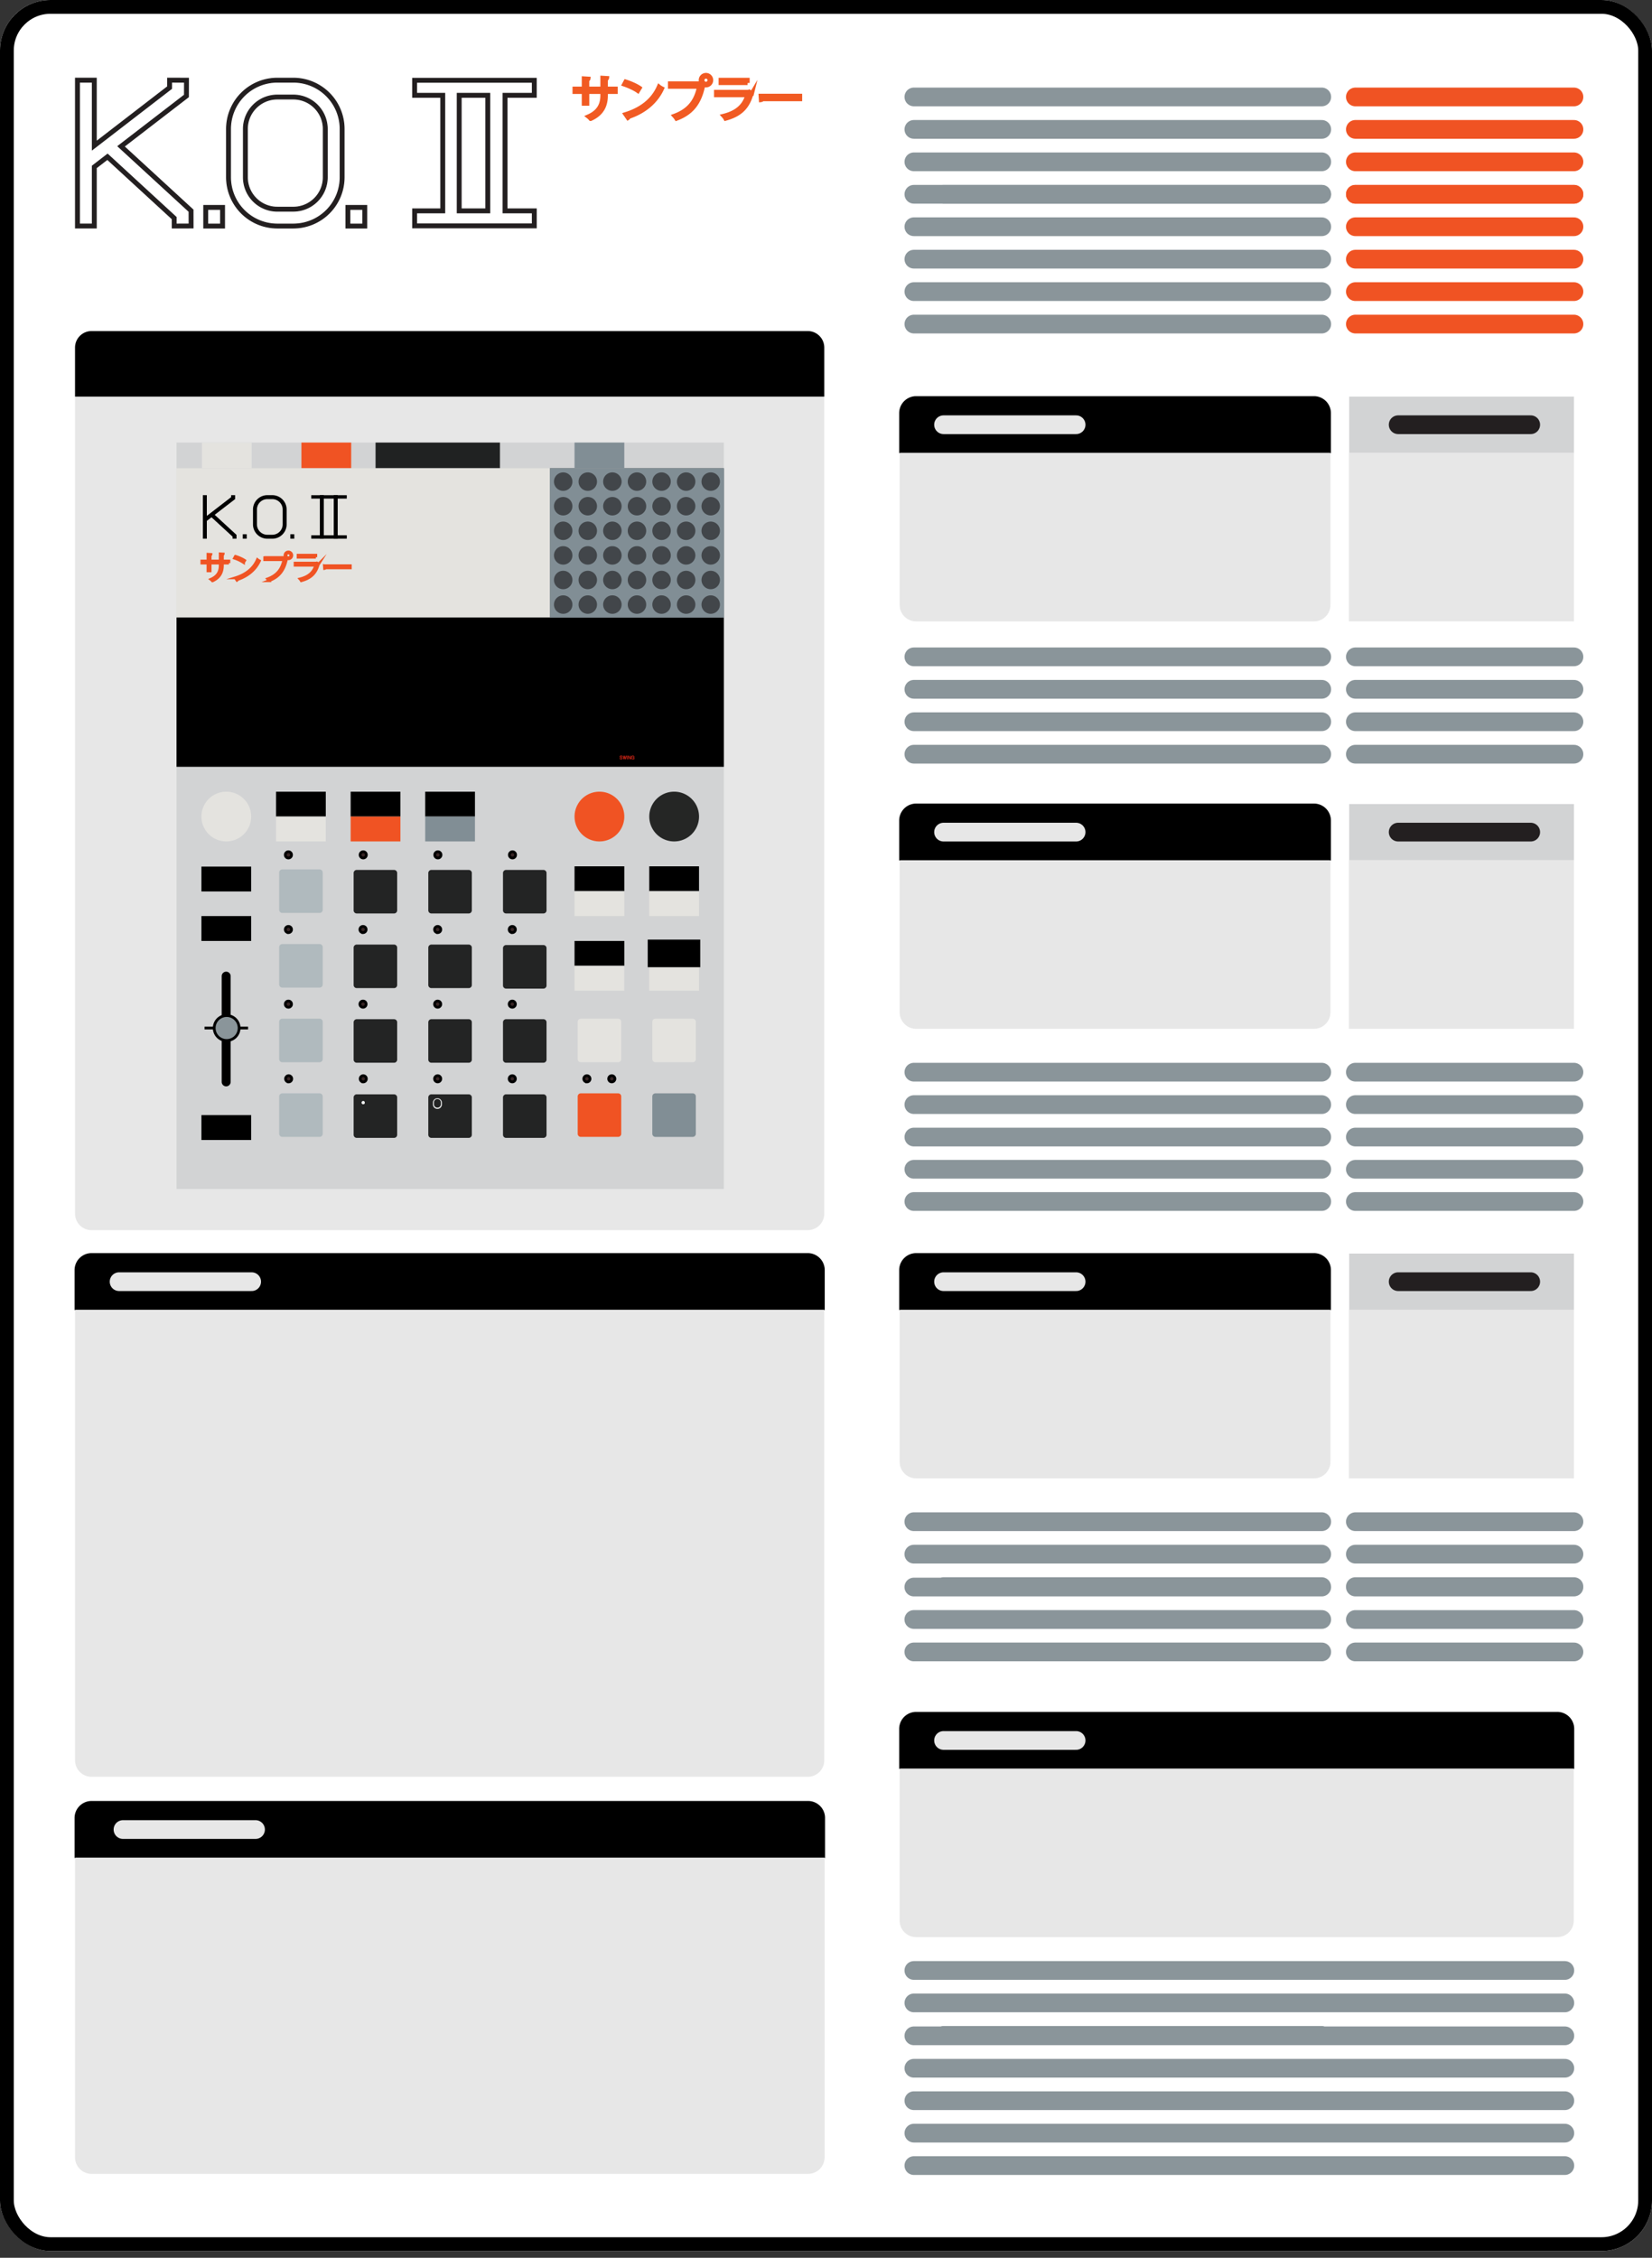 <svg width="120" height="164" fill="none" xmlns="http://www.w3.org/2000/svg"><rect width="100%" height="100%" fill="#333333" stroke="none"/><g clip-path="url(#clip0_7859_341)"><rect width="120" height="163.508" rx="3.674" fill="#fff"/><path d="M114.33 32.892H97.984v12.245h16.346V32.892ZM58.674 24.048H6.651a1.2 1.2 0 0 0-1.2 1.2v62.908a1.2 1.2 0 0 0 1.2 1.2h52.023a1.2 1.2 0 0 0 1.2-1.2V25.248a1.2 1.2 0 0 0-1.2-1.2Z" fill="#E7E7E7"/><path d="M52.58 32.148H12.822v54.216H52.58V32.148Z" fill="#D2D3D4"/><path d="M52.57 34.012H39.944v10.843h12.628V34.012Z" fill="#42464A"/><path d="M18.245 80.999h-3.614v1.807h3.614v-1.807ZM45.349 62.927h-3.615v1.807h3.615v-1.807ZM50.776 62.927h-3.614v1.807h3.614v-1.807ZM45.349 68.348h-3.615v1.807h3.615v-1.807ZM18.245 66.541h-3.614v1.808h3.614V66.54ZM23.665 57.506h-3.614v1.807h3.614v-1.807ZM29.085 57.506h-3.614v1.807h3.614v-1.807ZM34.501 57.506h-3.614v1.807H34.5v-1.807Z" fill="#000"/><path d="M16.655 70.906a.226.226 0 1 0-.452 0v7.68a.226.226 0 0 0 .452 0v-7.68Z" fill="#000" stroke="#000" stroke-width=".199" stroke-miterlimit="10"/><path d="M50.776 70.156h-3.614v1.807h3.614v-1.807Z" fill="#E4E3DF"/><path d="M36.315 32.148H27.28v1.864h9.036v-1.864Z" fill="#202222"/><path d="M18.282 32.148h-3.614v1.864h3.614v-1.864Z" fill="#E4E3DF"/><path d="M25.51 32.148h-3.614v1.864h3.615v-1.864Z" fill="#F05323"/><path d="M45.349 32.148h-3.615v1.864h3.615v-1.864Z" fill="#818E95"/><path d="M45.345 70.156H41.73v1.807h3.614v-1.807ZM50.776 64.734h-3.614v1.807h3.614v-1.807ZM45.349 64.734h-3.615v1.807h3.615v-1.807Z" fill="#E4E3DF"/><path d="M50.765 68.349H47.15v1.807h3.615v-1.807Z" fill="#000" stroke="#000" stroke-width=".199" stroke-miterlimit="10"/><path d="M44.9 79.418h-2.711a.226.226 0 0 0-.226.225v2.711c0 .125.101.226.226.226h2.71a.226.226 0 0 0 .227-.226v-2.71a.226.226 0 0 0-.226-.227Z" fill="#F05323"/><path d="M44.9 73.996h-2.711a.226.226 0 0 0-.226.226v2.71c0 .125.101.226.226.226h2.71a.226.226 0 0 0 .226-.226v-2.71a.226.226 0 0 0-.225-.226Z" fill="#E4E3DF"/><path d="M50.32 79.418h-2.711a.226.226 0 0 0-.226.226v2.71c0 .125.101.227.226.227h2.71a.226.226 0 0 0 .226-.226v-2.711a.226.226 0 0 0-.226-.226Z" fill="#818E95"/><path d="M50.32 73.996h-2.711a.226.226 0 0 0-.226.226v2.71c0 .126.101.227.226.227h2.71a.226.226 0 0 0 .226-.226v-2.711a.226.226 0 0 0-.226-.226Z" fill="#E4E3DF"/><path d="M18.245 62.947h-3.614v1.807h3.614v-1.807Z" fill="#000"/><path d="M23.665 59.313h-3.614v1.807h3.614v-1.807Z" fill="#E4E3DF"/><path d="M29.085 59.313h-3.614v1.807h3.614v-1.807Z" fill="#F05323"/><path d="M34.501 59.313h-3.614v1.807H34.5v-1.807Z" fill="#818E95"/><path d="M23.216 68.574h-2.71a.226.226 0 0 0-.227.226v2.71c0 .126.101.227.226.227h2.711a.226.226 0 0 0 .226-.226V68.8a.226.226 0 0 0-.226-.227ZM23.216 73.996h-2.71a.226.226 0 0 0-.227.226v2.71c0 .125.101.226.226.226h2.711a.226.226 0 0 0 .226-.226v-2.71a.226.226 0 0 0-.226-.226ZM23.216 79.418h-2.71a.226.226 0 0 0-.227.225v2.711c0 .125.101.226.226.226h2.711a.226.226 0 0 0 .226-.226v-2.71a.226.226 0 0 0-.226-.227ZM23.216 63.152h-2.71a.226.226 0 0 0-.227.226v2.711c0 .125.101.226.226.226h2.711a.226.226 0 0 0 .226-.226v-2.71a.226.226 0 0 0-.226-.227Z" fill="#B0BABE"/><path d="M28.624 68.611h-2.71a.226.226 0 0 0-.227.226v2.711c0 .125.102.226.226.226h2.711a.226.226 0 0 0 .226-.226v-2.71a.226.226 0 0 0-.226-.227ZM34.048 68.611h-2.71a.226.226 0 0 0-.227.226v2.711c0 .125.101.226.226.226h2.711a.226.226 0 0 0 .226-.226v-2.71a.226.226 0 0 0-.226-.227ZM39.474 68.647h-2.711a.226.226 0 0 0-.226.226v2.711c0 .125.101.226.226.226h2.71a.226.226 0 0 0 .227-.226v-2.71a.226.226 0 0 0-.226-.227ZM28.624 74.033h-2.71a.226.226 0 0 0-.227.226v2.71c0 .125.102.226.226.226h2.711a.226.226 0 0 0 .226-.226v-2.71a.226.226 0 0 0-.226-.226ZM34.048 74.032h-2.71a.226.226 0 0 0-.227.226v2.71c0 .125.101.226.226.226h2.711a.226.226 0 0 0 .226-.226v-2.71a.226.226 0 0 0-.226-.226ZM39.474 74.032h-2.711a.226.226 0 0 0-.226.226v2.71c0 .125.101.226.226.226h2.71a.226.226 0 0 0 .227-.226v-2.71a.226.226 0 0 0-.226-.226ZM28.624 79.49h-2.71a.226.226 0 0 0-.227.227v2.71c0 .125.102.226.226.226h2.711a.226.226 0 0 0 .226-.226v-2.71a.226.226 0 0 0-.226-.226ZM34.048 79.49h-2.71a.226.226 0 0 0-.227.227v2.71c0 .125.101.226.226.226h2.711a.226.226 0 0 0 .226-.226v-2.71a.226.226 0 0 0-.226-.226ZM39.474 79.49h-2.711a.226.226 0 0 0-.226.227v2.71c0 .125.101.226.226.226h2.71a.226.226 0 0 0 .227-.226v-2.71a.226.226 0 0 0-.226-.226ZM28.624 63.19h-2.71a.226.226 0 0 0-.227.225v2.711c0 .125.102.226.226.226h2.711a.226.226 0 0 0 .226-.226v-2.71a.226.226 0 0 0-.226-.226ZM34.048 63.19h-2.71a.226.226 0 0 0-.227.225v2.711c0 .125.101.226.226.226h2.711a.226.226 0 0 0 .226-.226v-2.71a.226.226 0 0 0-.226-.226ZM39.474 63.19h-2.711a.226.226 0 0 0-.226.225v2.711c0 .125.101.226.226.226h2.71a.226.226 0 0 0 .227-.226v-2.71a.226.226 0 0 0-.226-.226Z" fill="#232424"/><path d="M39.949 34.012H12.822v10.843H39.95V34.012Z" fill="#E4E3DF"/><path d="M48.97 61.12a1.807 1.807 0 1 0 0-3.614 1.807 1.807 0 0 0 0 3.614Z" fill="#252625"/><path d="M43.542 61.12a1.807 1.807 0 1 0 0-3.614 1.807 1.807 0 0 0 0 3.614Z" fill="#F05323"/><path d="M16.438 61.12a1.807 1.807 0 1 0 0-3.614 1.807 1.807 0 0 0 0 3.614Z" fill="#E4E3DF"/><path d="M52.58 44.855H12.822v10.843H52.58V44.855Z" fill="#000"/><path d="M52.594 44.855h-12.65V34.012h12.65v10.843Zm-.967-1.61a.67.67 0 1 0 0 1.34.67.67 0 0 0 0-1.34Zm-1.786 0a.67.67 0 1 0 0 1.34.67.67 0 0 0 0-1.34Zm-1.786 0a.67.67 0 1 0 0 1.34.67.67 0 0 0 0-1.34Zm-1.786 0a.67.67 0 1 0 0 1.34.67.67 0 0 0 0-1.34Zm-1.787 0a.67.67 0 1 0 0 1.34.67.67 0 0 0 0-1.34Zm7.145-1.786a.67.67 0 1 0 0 1.34.67.67 0 0 0 0-1.34Zm-1.786 0a.67.67 0 1 0 0 1.34.67.67 0 0 0 0-1.34Zm-1.786 0a.67.67 0 1 0 0 1.34.67.67 0 0 0 0-1.34Zm-1.786 0a.67.67 0 1 0 0 1.34.67.67 0 0 0 0-1.34Zm-1.787 0a.67.67 0 1 0 0 1.34.67.67 0 0 0 0-1.34Zm7.145-1.787a.67.67 0 1 0 0 1.34.67.67 0 0 0 0-1.34Zm-1.786 0a.67.67 0 1 0 0 1.34.67.67 0 0 0 0-1.34Zm-1.786 0a.67.67 0 1 0 0 1.34.67.67 0 0 0 0-1.34Zm-1.786 0a.67.67 0 1 0 0 1.34.67.67 0 0 0 0-1.34Zm-1.787 0a.67.67 0 1 0 0 1.34.67.67 0 0 0 0-1.34Zm7.145-1.786a.67.67 0 1 0 0 1.34.67.67 0 0 0 0-1.34Zm-1.786 0a.67.67 0 1 0 0 1.34.67.67 0 0 0 0-1.34Zm-1.786 0a.67.67 0 1 0 0 1.34.67.67 0 0 0 0-1.34Zm-1.786 0a.67.67 0 1 0 0 1.34.67.67 0 0 0 0-1.34Zm-1.787 0a.67.67 0 1 0 0 1.34.67.67 0 0 0 0-1.34Zm7.145-1.786a.67.67 0 1 0 0 1.34.67.67 0 0 0 0-1.34Zm-1.786 0a.67.67 0 1 0 0 1.34.67.67 0 0 0 0-1.34Zm-1.786 0a.67.67 0 1 0 0 1.34.67.67 0 0 0 0-1.34Zm-1.786 0a.67.67 0 1 0 0 1.34.67.67 0 0 0 0-1.34Zm-1.787 0a.67.67 0 1 0 0 1.34.67.67 0 0 0 0-1.34Zm7.145-1.787a.67.67 0 1 0 0 1.34.67.67 0 0 0 0-1.34Zm-1.786 0a.67.67 0 1 0 0 1.34.67.67 0 0 0 0-1.34Zm-1.786 0a.67.67 0 1 0 0 1.34.67.67 0 0 0 0-1.34Zm-1.786 0a.67.67 0 1 0 0 1.34.67.67 0 0 0 0-1.34Zm-1.787 0a.67.67 0 1 0 0 1.34.67.67 0 0 0 0-1.34Zm-1.786 8.932a.67.67 0 1 0 0 1.34.67.67 0 0 0 0-1.34Zm0-1.786a.67.67 0 1 0 0 1.34.67.67 0 0 0 0-1.34Zm0-1.787a.67.67 0 1 0 0 1.34.67.67 0 0 0 0-1.34Zm0-1.786a.67.67 0 1 0 0 1.34.67.67 0 0 0 0-1.34Zm0-1.786a.67.67 0 1 0 0 1.34.67.67 0 0 0 0-1.34Zm0-1.787a.67.67 0 1 0 0 1.34.67.67 0 0 0 0-1.34Zm-1.786 8.932a.67.67 0 1 0 0 1.34.67.67 0 0 0 0-1.34Zm0-1.786a.67.67 0 1 0 0 1.34.67.67 0 0 0 0-1.34Zm0-1.787a.67.67 0 1 0 0 1.34.67.67 0 0 0 0-1.34Zm0-1.786a.67.67 0 1 0 0 1.34.67.67 0 0 0 0-1.34Zm0-1.786a.67.67 0 1 0 0 1.34.67.67 0 0 0 0-1.34Zm0-1.786a.67.67 0 1 0 0 1.34.67.67 0 0 0 0-1.34Z" fill="#818E95"/><path d="M20.95 67.743a.225.225 0 1 0 0-.451.225.225 0 0 0 0 .45ZM26.37 67.743a.225.225 0 1 0 0-.451.225.225 0 0 0 0 .45ZM31.792 67.743a.225.225 0 1 0 0-.451.225.225 0 0 0 0 .45ZM37.212 67.743a.225.225 0 1 0 0-.451.225.225 0 0 0 0 .45ZM20.95 73.164a.225.225 0 1 0 0-.45.225.225 0 0 0 0 .45ZM26.37 73.164a.225.225 0 1 0 0-.45.225.225 0 0 0 0 .45ZM31.792 73.164a.225.225 0 1 0 0-.45.225.225 0 0 0 0 .45ZM37.212 73.164a.225.225 0 1 0 0-.45.225.225 0 0 0 0 .45ZM20.95 78.587a.226.226 0 1 0 0-.451.226.226 0 0 0 0 .45ZM26.37 78.587a.226.226 0 1 0 0-.451.226.226 0 0 0 0 .45ZM31.792 78.586a.225.225 0 1 0 0-.45.225.225 0 0 0 0 .45ZM42.632 78.587a.225.225 0 1 0 0-.451.225.225 0 0 0 0 .45ZM37.212 78.586a.225.225 0 1 0 0-.45.225.225 0 0 0 0 .45ZM44.44 78.586a.225.225 0 1 0 0-.45.225.225 0 0 0 0 .45ZM20.95 62.322a.226.226 0 1 0 0-.452.226.226 0 0 0 0 .452ZM26.37 62.321a.226.226 0 1 0 0-.451.226.226 0 0 0 0 .451ZM31.792 62.321a.226.226 0 1 0 0-.451.226.226 0 0 0 0 .451ZM37.212 62.321a.226.226 0 1 0 0-.451.226.226 0 0 0 0 .451Z" fill="#372424" stroke="#000" stroke-width=".199" stroke-miterlimit="10"/><path d="M16.628 40.902h-.472v.156c0 .432-.134.87-.723 1.137a.802.802 0 0 0-.118-.113c.574-.249.68-.651.68-1.022v-.158h-.73v.563h-.16v-.563h-.443v-.153h.443v-.49l.217.013c-.002.022-.023.043-.057.047v.43h.73v-.52l.217.014c-.002.02-.02.038-.056.042v.464h.472v.153ZM17.102 40.408c.235.074.506.192.673.307l-.086.142a2.888 2.888 0 0 0-.66-.314l.073-.135Zm-.01 1.566c.803-.25 1.336-.699 1.607-1.325.047.039.1.068.147.093-.283.62-.834 1.1-1.6 1.356a.074.074 0 0 1-.031.052l-.122-.176ZM19.229 40.498h1.437l.013-.007.154.117a.051.051 0 0 1-.027.02c-.184.85-.577 1.293-1.268 1.555a.985.985 0 0 0-.102-.133c.658-.242 1.037-.662 1.184-1.396h-1.392v-.156Zm1.721-.405a.247.247 0 1 1-.002.495.247.247 0 0 1 .002-.495Zm.172.249a.172.172 0 0 0-.172-.174.174.174 0 0 0 0 .348c.1 0 .172-.084.172-.174ZM23.153 40.959a.052.052 0 0 1-.03.022c-.185.683-.562 1.015-1.238 1.202a.66.66 0 0 0-.095-.13c.615-.154.997-.47 1.14-.995h-1.496v-.154h1.563l.023-.013.133.068Zm-.212-.484h-1.288v-.149h1.288v.15ZM23.563 41.09h1.886v.16h-1.8c-.014.023-.044.039-.073.043l-.014-.203Z" fill="#F05323" stroke="#F05323" stroke-width=".199" stroke-miterlimit="10"/><path d="m17.18 39.13-.287.001v-.152l-1.529-1.405-.34.262v1.295h-.288v-3.163h.288v1.505l1.766-1.361v-.144h.288v.287l-1.483 1.14 1.585 1.457v.279ZM17.635 39.13v-.325h.287v.326h-.287ZM20.821 37.01v1.079c0 .575-.468 1.042-1.042 1.042h-.36a1.044 1.044 0 0 1-1.042-1.042v-1.078c0-.575.468-1.043 1.042-1.043h.36c.575 0 1.042.468 1.042 1.043Zm-.288 0a.756.756 0 0 0-.755-.754h-.359a.756.756 0 0 0-.755.755v1.078c0 .416.339.755.755.755h.36a.756.756 0 0 0 .754-.755v-1.078ZM21.09 39.13v-.325h.287v.326h-.287ZM23.234 39.131v-3.163h.288v3.163h-.288ZM24.242 39.131v-3.163h.288v3.163h-.288Z" fill="#000"/><path d="M25.189 35.97h-2.58v.248h2.58v-.247ZM25.189 38.88h-2.58v.248h2.58v-.247Z" fill="#000"/><path d="M14.857 74.674h3.163" stroke="#000" stroke-width=".199" stroke-miterlimit="10"/><path d="M26.374 80.207a.113.113 0 1 0 0-.225.113.113 0 0 0 0 .225Z" fill="#E7E7E7"/><path d="M31.773 80.548a.324.324 0 0 1-.324-.324v-.144a.324.324 0 0 1 .647 0v.144a.324.324 0 0 1-.323.324Zm0-.72a.252.252 0 0 0-.252.252v.144a.252.252 0 0 0 .503 0v-.144a.252.252 0 0 0-.251-.251ZM26.374 80.207a.113.113 0 1 0 0-.225.113.113 0 0 0 0 .225Z" fill="#F1F2F2"/><path d="M16.435 75.578a.904.904 0 1 0 0-1.807.904.904 0 0 0 0 1.807Z" fill="#8A959A" stroke="#000" stroke-width=".199" stroke-miterlimit="10"/><path d="M114.329 28.81H98.002v4.082h16.327V28.81Z" fill="#D2D3D4"/><path d="M66.55 28.81h28.893a1.2 1.2 0 0 1 1.2 1.2v2.882H65.35V30.01a1.2 1.2 0 0 1 1.2-1.2Z" fill="#000" stroke="#000" stroke-width=".068" stroke-linejoin="round"/><path d="m12.464 5.967.937.003-.003.932-4.83 3.719 5.165 4.745.002.907-.938.003v-.497L7.815 11.2l-1.108.854v4.22H5.77V5.968h.937v4.903l5.755-4.435.002-.469Zm-.287-.288-.002.615-5.181 3.994V5.68H5.482v10.881h1.512v-4.366l.805-.62 4.71 4.33.002.658 1.512-.004-.003-1.32-5.006-4.6 4.671-3.597.004-1.36-1.512-.004ZM16.023 15.212v1.064h-.937v-1.064h.937Zm.287-.287H14.8v1.638h1.511v-1.638ZM21.312 5.968a3.401 3.401 0 0 1 3.397 3.397v3.514a3.4 3.4 0 0 1-3.397 3.397H20.14a3.4 3.4 0 0 1-3.397-3.397V9.365a3.4 3.4 0 0 1 3.397-3.397h1.17Zm-1.172 9.37h1.171a2.463 2.463 0 0 0 2.46-2.46V9.366a2.462 2.462 0 0 0-2.46-2.459h-1.17a2.462 2.462 0 0 0-2.46 2.46v3.513a2.462 2.462 0 0 0 2.46 2.46Zm1.172-9.657H20.14a3.688 3.688 0 0 0-3.684 3.684v3.514a3.688 3.688 0 0 0 3.684 3.684h1.17a3.688 3.688 0 0 0 3.685-3.684V9.365a3.689 3.689 0 0 0-3.684-3.684Zm-1.172 9.37a2.175 2.175 0 0 1-2.172-2.172V9.365c0-1.197.974-2.172 2.172-2.172h1.171c1.198 0 2.173.975 2.173 2.172v3.514a2.175 2.175 0 0 1-2.173 2.172h-1.17ZM26.352 15.212v1.064h-.938v-1.064h.938Zm.287-.287h-1.512v1.638h1.512v-1.638ZM38.667 5.975v.806H36.54v8.678h2.127v.806h-8.405v-.806h2.043V6.781h-2.043v-.806h8.405Zm-5.453 9.484h2.36V6.781h-2.36v8.678Zm-3.24-9.771v1.38h2.044v8.104h-2.043v1.38h8.98v-1.38h-2.127V7.068h2.126v-1.38h-8.98Zm3.527 1.38h1.786v8.104H33.5V7.068Z" fill="#231F20" stroke="#231F20" stroke-width=".068" stroke-miterlimit="10"/><path d="M44.72 6.675h-.715v.237c0 .655-.203 1.32-1.098 1.724a1.22 1.22 0 0 0-.178-.171c.87-.378 1.032-.988 1.032-1.55v-.24h-1.107v.854h-.244v-.854h-.672v-.233h.672v-.744l.33.02c-.004.035-.035.066-.087.073v.651h1.108v-.788l.329.02c-.004.031-.031.059-.086.066v.702h.716v.233ZM45.444 5.924c.356.114.768.292 1.021.467l-.13.216c-.247-.175-.651-.357-1.001-.477l.11-.206ZM45.43 8.3c1.217-.377 2.026-1.06 2.438-2.009.071.058.15.103.222.14-.428.94-1.265 1.67-2.427 2.057a.112.112 0 0 1-.048.08L45.43 8.3ZM48.67 6.061h2.18l.02-.01.234.178a.078.078 0 0 1-.041.031c-.278 1.29-.875 1.961-1.923 2.359a1.48 1.48 0 0 0-.155-.202c.998-.367 1.574-1.005 1.797-2.119H48.67v-.237Zm2.612-.613a.375.375 0 1 1-.003.75.375.375 0 0 1 .003-.75Zm.26.377a.261.261 0 0 0-.26-.264.264.264 0 0 0 0 .528c.151 0 .26-.127.26-.264ZM54.626 6.76a.079.079 0 0 1-.044.035c-.282 1.035-.854 1.539-1.879 1.824a1.001 1.001 0 0 0-.144-.2c.933-.232 1.512-.712 1.728-1.508h-2.27v-.233h2.373l.034-.02.202.103Zm-.322-.733H52.35v-.226h1.954v.226ZM55.256 6.959h2.862v.243h-2.732a.158.158 0 0 1-.11.066l-.02-.309Z" fill="#F15A22" stroke="#F15A22" stroke-width=".302" stroke-miterlimit="10"/><path d="M45.215 54.978h-.023v-.012a.046.046 0 0 0-.045-.045h-.057a.046.046 0 0 0-.046.045c0 .005.001.01.003.014a.035.035 0 0 0 .024.019l.098.027c.02.005.036.019.043.036a.048.048 0 0 1 .003.018c0 .038-.03.069-.068.069h-.057a.068.068 0 0 1-.069-.069v-.011h.023v.011c0 .026.02.046.046.046h.057c.025 0 .045-.02.045-.046a.03.03 0 0 0-.002-.01.04.04 0 0 0-.027-.022l-.098-.027a.056.056 0 0 1-.043-.055c0-.037.03-.068.068-.068h.057c.038 0 .068.03.068.068v.012ZM45.492 54.916l-.05.233h-.03l-.034-.192-.035.192h-.03l-.05-.234v-.017h.023v.016l.041.194.038-.21h.025l.038.21.04-.194v-.016h.023v.018ZM45.545 55.149v-.251h.023v.25h-.023ZM45.819 54.898v.25h-.035l-.125-.225v.226h-.022v-.251h.035l.124.226v-.226h.023ZM45.961 55.012h.108v.137h-.022v-.026a.082.082 0 0 1-.06.026h-.037a.083.083 0 0 1-.083-.083v-.086c0-.045.037-.082.083-.082h.037a.082.082 0 0 1 .08.066l.003.011-.022.005-.003-.011a.06.06 0 0 0-.058-.048h-.037a.06.06 0 0 0-.06.06v.085c0 .033.027.06.06.06h.037a.06.06 0 0 0 .06-.06v-.031h-.086v-.023Z" fill="#E52817" stroke="#E52817" stroke-width=".015" stroke-miterlimit="10"/><path d="M78.167 30.851h-9.628" stroke="#E7E7E7" stroke-width="1.361" stroke-miterlimit="10" stroke-linecap="round"/><path d="M111.19 30.851h-9.628" stroke="#231F20" stroke-width="1.361" stroke-miterlimit="10" stroke-linecap="round"/><path d="M96.011 47.712H66.383M114.33 47.712H98.453M96.011 50.07H66.383M114.33 50.07H98.453M96.011 52.426H66.383M114.33 52.426H98.453M96.011 54.784H66.383M114.33 54.784H98.453" stroke="#8A959A" stroke-width="1.361" stroke-miterlimit="10" stroke-linecap="round"/><path d="M65.35 32.893h31.293v11.045a1.2 1.2 0 0 1-1.2 1.2H66.55a1.2 1.2 0 0 1-1.2-1.2V32.893Z" fill="#E7E7E7"/><path d="M6.651 24.048h52.023a1.2 1.2 0 0 1 1.2 1.2v3.562H5.451v-3.562a1.2 1.2 0 0 1 1.2-1.2Z" fill="#000"/><path d="M114.33 62.484H97.984V74.73h16.346V62.485Z" fill="#E7E7E7"/><path d="M114.329 58.402H98.002v4.082h16.327v-4.082Z" fill="#D2D3D4"/><path d="M66.55 58.403h28.893a1.2 1.2 0 0 1 1.2 1.2v2.881H65.35v-2.881a1.2 1.2 0 0 1 1.2-1.2Z" fill="#000" stroke="#000" stroke-width=".068" stroke-linejoin="round"/><path d="M78.167 60.443h-9.628" stroke="#E7E7E7" stroke-width="1.361" stroke-miterlimit="10" stroke-linecap="round"/><path d="M111.19 60.443h-9.628" stroke="#231F20" stroke-width="1.361" stroke-miterlimit="10" stroke-linecap="round"/><path d="M65.35 62.485h31.293V73.53a1.2 1.2 0 0 1-1.2 1.2H66.55a1.2 1.2 0 0 1-1.2-1.2V62.485Z" fill="#E7E7E7"/><path d="M96.011 77.88H66.383M114.33 77.879H98.453M96.011 80.236H66.383M114.33 80.236H98.453M96.011 82.593H66.383M114.33 82.593H98.453M96.011 84.934H66.383M114.33 84.934H98.453M96.011 87.276H66.383M114.33 87.276H98.453M96.011 7.041H66.383" stroke="#8A959A" stroke-width="1.361" stroke-miterlimit="10" stroke-linecap="round"/><path d="M114.33 7.042H98.453" stroke="#F05323" stroke-width="1.361" stroke-miterlimit="10" stroke-linecap="round"/><path d="M96.011 9.398H66.383" stroke="#8A959A" stroke-width="1.361" stroke-miterlimit="10" stroke-linecap="round"/><path d="M114.33 9.398H98.453" stroke="#F05323" stroke-width="1.361" stroke-miterlimit="10" stroke-linecap="round"/><path d="M96.011 11.755H66.383" stroke="#8A959A" stroke-width="1.361" stroke-miterlimit="10" stroke-linecap="round"/><path d="M114.33 11.755H98.453" stroke="#F05323" stroke-width="1.361" stroke-miterlimit="10" stroke-linecap="round"/><path d="M96.005 14.113H68.539" stroke="#8A959A" stroke-width="1.361" stroke-miterlimit="10" stroke-linecap="round"/><path d="M114.33 14.113H98.453" stroke="#F05323" stroke-width="1.361" stroke-miterlimit="10" stroke-linecap="round"/><path d="M96.011 14.112H66.383" stroke="#8A959A" stroke-width="1.361" stroke-miterlimit="10" stroke-linecap="round"/><path d="M114.33 14.113H98.453" stroke="#F05323" stroke-width="1.361" stroke-miterlimit="10" stroke-linecap="round"/><path d="M96.011 16.47H66.383" stroke="#8A959A" stroke-width="1.361" stroke-miterlimit="10" stroke-linecap="round"/><path d="M114.33 16.47H98.453" stroke="#F05323" stroke-width="1.361" stroke-miterlimit="10" stroke-linecap="round"/><path d="M96.011 18.826H66.383" stroke="#8A959A" stroke-width="1.361" stroke-miterlimit="10" stroke-linecap="round"/><path d="M114.33 18.826H98.453" stroke="#F05323" stroke-width="1.361" stroke-miterlimit="10" stroke-linecap="round"/><path d="M96.011 21.183H66.383" stroke="#8A959A" stroke-width="1.361" stroke-miterlimit="10" stroke-linecap="round"/><path d="M114.33 21.183H98.453" stroke="#F05323" stroke-width="1.361" stroke-miterlimit="10" stroke-linecap="round"/><path d="M96.011 23.54H66.383" stroke="#8A959A" stroke-width="1.361" stroke-miterlimit="10" stroke-linecap="round"/><path d="M114.33 23.54H98.453" stroke="#F05323" stroke-width="1.361" stroke-miterlimit="10" stroke-linecap="round"/><path d="M114.33 95.139H97.984v12.245h16.346V95.139Z" fill="#E7E7E7"/><path d="M114.329 91.056H98.002v4.082h16.327v-4.082Z" fill="#D2D3D4"/><path d="M66.55 91.057h28.893a1.2 1.2 0 0 1 1.2 1.2v2.881H65.35v-2.881a1.2 1.2 0 0 1 1.2-1.2Z" fill="#000" stroke="#000" stroke-width=".068" stroke-linejoin="round"/><path d="M78.167 93.098h-9.628" stroke="#E7E7E7" stroke-width="1.361" stroke-miterlimit="10" stroke-linecap="round"/><path d="M111.19 93.098h-9.628" stroke="#231F20" stroke-width="1.361" stroke-miterlimit="10" stroke-linecap="round"/><path d="M65.35 95.139h31.293v11.045a1.2 1.2 0 0 1-1.2 1.2H66.55a1.2 1.2 0 0 1-1.2-1.2V95.139Z" fill="#E7E7E7"/><path d="M114.33 110.533H98.453M114.33 112.89H98.453M96.005 115.247H68.539M114.33 115.247H98.453M114.33 115.278H98.453M114.33 117.636H98.453M96.01 110.533H66.38M96.01 112.89H66.38M96.01 115.279H66.38M96.01 117.635H66.38M96.01 119.993H66.38M114.33 119.993H98.453M113.668 143.13H66.383M113.668 145.487H66.383M96.005 147.844H68.539M113.668 147.877H66.383M113.668 150.233H66.383M113.668 152.59H66.383M113.668 154.947H66.383M113.668 157.304H66.383" stroke="#8A959A" stroke-width="1.361" stroke-miterlimit="10" stroke-linecap="round"/><path d="M66.55 124.382h46.566a1.2 1.2 0 0 1 1.2 1.2v2.882H65.35v-2.882a1.2 1.2 0 0 1 1.2-1.2Z" fill="#000" stroke="#000" stroke-width=".068" stroke-linejoin="round"/><path d="M78.167 126.423h-9.628" stroke="#E7E7E7" stroke-width="1.361" stroke-miterlimit="10" stroke-linecap="round"/><path d="M65.35 128.464h48.966v11.046a1.2 1.2 0 0 1-1.2 1.199H66.55a1.2 1.2 0 0 1-1.2-1.199v-11.046Z" fill="#E7E7E7"/><path d="M6.651 91.057h52.023a1.2 1.2 0 0 1 1.2 1.2v2.881H5.451v-2.881a1.2 1.2 0 0 1 1.2-1.2Z" fill="#000" stroke="#000" stroke-width=".068" stroke-linejoin="round"/><path d="M18.28 93.098H8.652" stroke="#E7E7E7" stroke-width="1.361" stroke-miterlimit="10" stroke-linecap="round"/><path d="M5.451 95.139h54.423v32.725a1.2 1.2 0 0 1-1.2 1.2H6.651a1.2 1.2 0 0 1-1.2-1.2V95.139Z" fill="#E7E7E7"/><path d="M6.651 130.853h52.046a1.2 1.2 0 0 1 1.2 1.2v2.882H5.451v-2.882a1.2 1.2 0 0 1 1.2-1.2Z" fill="#000" stroke="#000" stroke-width=".068" stroke-linejoin="round"/><path d="M5.451 134.935h54.446v21.769a1.2 1.2 0 0 1-1.2 1.2H6.651a1.2 1.2 0 0 1-1.2-1.2v-21.769Z" fill="#E7E7E7"/><path d="M18.561 132.894H8.934" stroke="#E7E7E7" stroke-width="1.361" stroke-miterlimit="10" stroke-linecap="round"/></g><rect x=".5" y=".5" width="119" height="162.508" rx="3.174" stroke="#000"/><defs><clipPath id="clip0_7859_341"><rect width="120" height="163.508" rx="3.674" fill="#fff"/></clipPath></defs></svg>